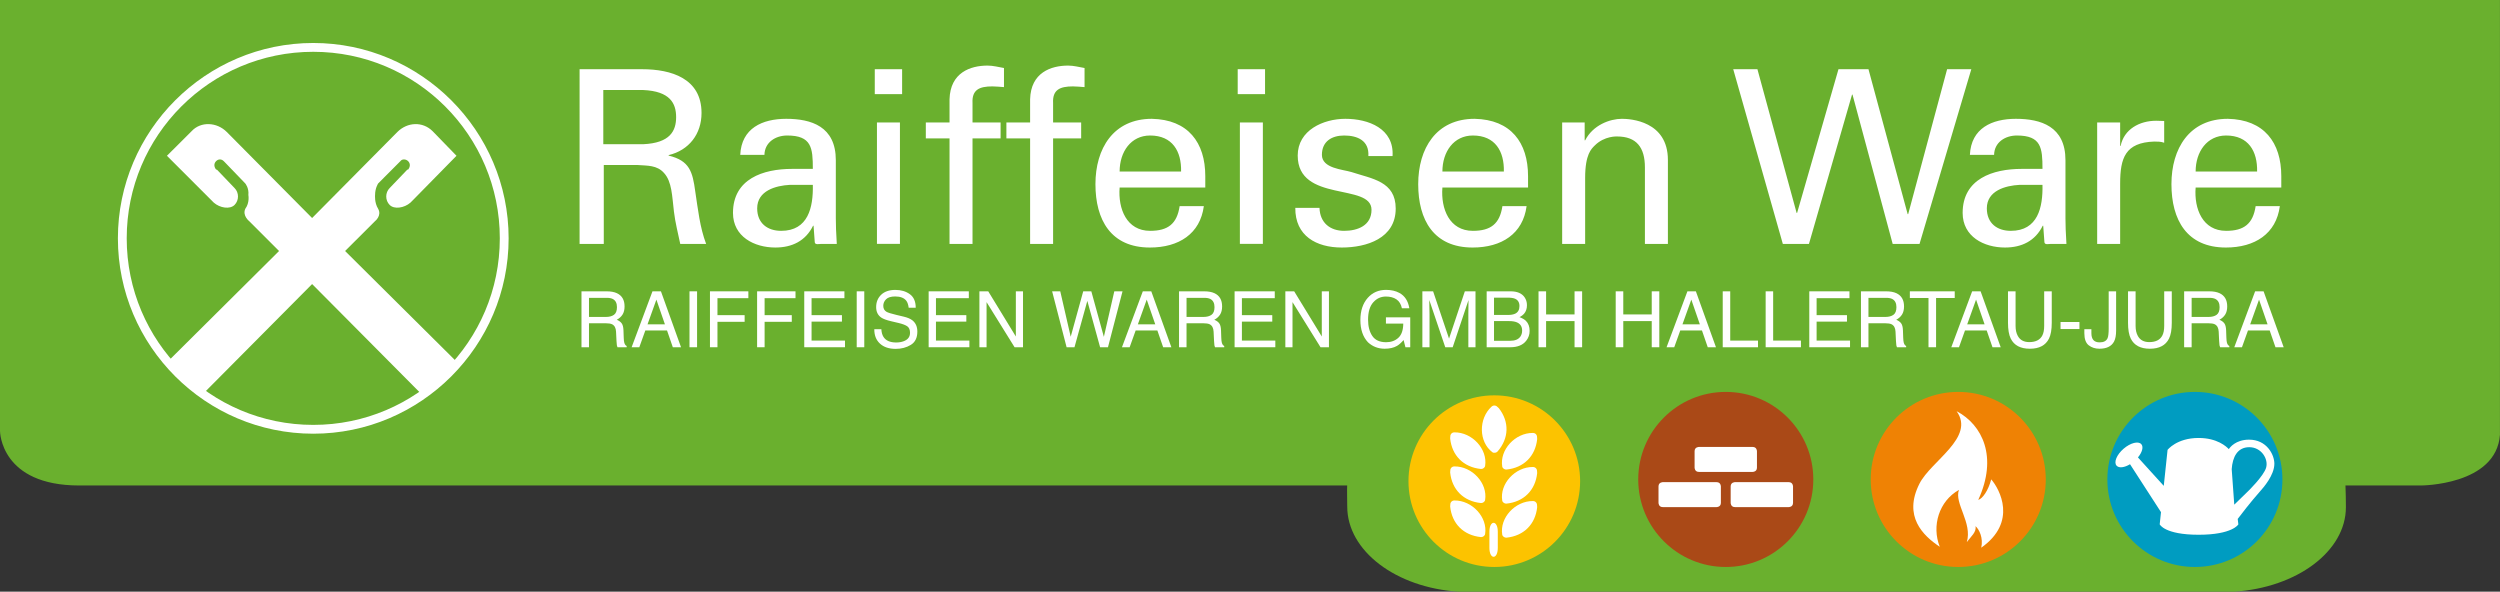 <?xml version="1.0" encoding="UTF-8"?><svg id="Ebene_1" xmlns="http://www.w3.org/2000/svg" xmlns:xlink="http://www.w3.org/1999/xlink" viewBox="0 0 1700.82 402.54"><rect x="0" y="0" width="1700.82" height="402.54" fill="#333333" stroke="none"/><defs><style>.cls-1{clip-path:url(#clippath-2);}.cls-2{fill:#ef8204;}.cls-2,.cls-3,.cls-4,.cls-5,.cls-6,.cls-7,.cls-8,.cls-9,.cls-10{stroke-width:0px;}.cls-2,.cls-5,.cls-6,.cls-8,.cls-9,.cls-10{fill-rule:evenodd;}.cls-11{clip-path:url(#clippath-6);}.cls-3,.cls-4,.cls-12{fill:none;}.cls-13{clip-path:url(#clippath-7);}.cls-14{clip-path:url(#clippath-1);}.cls-15{clip-path:url(#clippath-4);}.cls-4{clip-rule:evenodd;}.cls-5{fill:#009cc1;}.cls-6{fill:#fcc300;}.cls-7,.cls-8{fill:#fff;}.cls-16{clip-path:url(#clippath);}.cls-12{stroke:#fff;stroke-miterlimit:10;stroke-width:12px;}.cls-17{clip-path:url(#clippath-3);}.cls-9{fill:#6ab02e;}.cls-18{clip-path:url(#clippath-5);}.cls-10{fill:#aa4917;}</style><clipPath id="clippath"><rect class="cls-3" y=".021" width="1700.791" height="402.52"/></clipPath><clipPath id="clippath-1"><rect class="cls-3" y=".021" width="1700.787" height="402.52"/></clipPath><clipPath id="clippath-2"><rect class="cls-3" x=".06" width="1700.76" height="402.481"/></clipPath><clipPath id="clippath-3"><path class="cls-4" d="M213.12,29.244c73.216,0,132.914,59.696,132.914,132.908s-59.698,132.909-132.914,132.909-132.914-59.697-132.914-132.909S139.906,29.244,213.12,29.244"/></clipPath><clipPath id="clippath-4"><rect class="cls-3" y=".021" width="1700.787" height="402.52"/></clipPath><clipPath id="clippath-5"><rect class="cls-3" x=".06" width="1700.76" height="402.481"/></clipPath><clipPath id="clippath-6"><rect class="cls-3" y=".021" width="1700.787" height="402.52"/></clipPath><clipPath id="clippath-7"><rect class="cls-3" x=".06" width="1700.76" height="402.481"/></clipPath></defs><g class="cls-16"><g class="cls-14"><g class="cls-1"><path class="cls-9" d="M0,.021h1700.787v295.766c-2.48,34.506-53.854,34.506-53.854,34.506h-51.25c.184,1.556.301,13.158.301,14.747,0,30.081-33.416,54.779-76.088,57.5h-527.449c-42.734-2.677-75.881-27.779-75.881-57.892,0-1.588-.223-12.8-.039-14.355H53.948C.421,330.292.003,293.739,0,293.168V.021"/><path class="cls-8" d="M1493.752,116.715h41.814c.328-13.827-5.93-24.526-21.068-24.526-13.008,0-20.746,11.03-20.746,24.526M1552.025,127.579h-58.273c-1.152,14.484,4.773,29.468,20.746,29.468,12.178,0,18.266-4.775,20.078-16.789h16.461c-2.471,18.761-16.955,28.145-36.709,28.145-26.5,0-37.037-18.764-37.037-43.128,0-24.196,12.182-44.443,38.355-44.443,24.689.493,36.379,16.13,36.379,39.011v7.737ZM1442.397,124.946v40.988h-15.635v-82.637h15.635v15.972h.328c2.305-11.36,12.84-17.12,24.199-17.12,1.973,0,3.621.162,5.432.162v14.815c-2.139-.821-4.609-.821-6.75-.821-19.754.655-23.209,11.191-23.209,28.641ZM1375.398,114.903h14.158c0-14.319-.822-22.715-17.445-22.715-7.904,0-15.312,4.61-15.475,13.169h-16.463c.824-18.107,14.979-24.526,31.277-24.526,16.953,0,33.742,5.105,33.742,28.147v39.507c0,3.623.166,10.533.658,17.449h-10.535c-1.477,0-4.279.82-4.441-1.153l-.822-11.195h-.332c-5.104,10.37-14.322,14.816-25.678,14.816-14.32,0-28.807-7.407-28.807-23.54,0-23.206,20.574-29.959,40.162-29.959ZM1389.557,125.768h-15.635c-9.551.497-22.225,3.955-22.225,15.968,0,10.205,7.078,15.311,16.297,15.311,18.436,0,21.891-15.971,21.562-31.279ZM1212.906,165.935l-33.742-118.849h16.459l26.67,97.776h.328l28.147-97.776h20.41l26.668,98.601h.334l26.498-98.601h16.461l-35.225,118.849h-18.271l-27.328-101.565h-.328l-29.301,101.565h-17.779ZM1078.094,83.298v12.184h.328c5.27-10.371,16.79-14.65,25.021-14.65,5.763,0,31.277,1.48,31.277,27.984v57.119h-15.638v-52.019c0-13.663-5.763-21.068-18.933-21.068,0,0-8.559-.493-15.144,6.091-2.305,2.303-6.585,5.929-6.585,22.059v44.938h-15.637v-82.637h15.309ZM981.305,116.715h41.81c.326-13.827-5.926-24.526-21.073-24.526-13.004,0-20.737,11.03-20.737,24.526ZM1039.573,127.579h-58.269c-1.154,14.484,4.772,29.468,20.737,29.468,12.183,0,18.274-4.775,20.088-16.789h16.456c-2.468,18.761-16.955,28.145-36.706,28.145-26.505,0-37.034-18.764-37.034-43.128,0-24.196,12.176-44.443,38.35-44.443,24.691.493,36.378,16.13,36.378,39.011v7.737ZM882.865,105.852c0-17.283,17.447-25.02,32.429-25.02,15.638,0,33.252,6.588,32.099,25.349h-16.461c.659-10.533-7.406-13.991-16.459-13.991-8.396,0-15.146,3.955-15.146,13.169s14.156,9.877,20.082,11.686c13.994,4.613,30.125,6.256,30.125,24.857,0,20.248-19.754,26.502-36.709,26.502-17.284,0-31.768-7.9-31.604-26.995h16.463c.327,10.205,7.24,15.64,16.789,15.64,9.215,0,18.598-3.623,18.598-14.324,0-18.436-50.205-4.607-50.205-36.871ZM860.647,64.041h-18.603v-16.955h18.603v16.955ZM843.525,83.298h15.64v82.634h-15.64v-82.634ZM761.713,116.715h41.81c.334-13.827-5.925-24.526-21.069-24.526-13.004,0-20.741,11.03-20.741,24.526ZM819.988,127.579h-58.275c-1.153,14.484,4.773,29.468,20.741,29.468,12.182,0,18.273-4.775,20.085-16.789h16.459c-2.471,18.761-16.956,28.145-36.71,28.145-26.498,0-37.034-18.764-37.034-43.128,0-24.196,12.179-44.443,38.353-44.443,24.692.493,36.381,16.13,36.381,39.011v7.737ZM716.448,165.935h-15.638v-71.769h-16.133v-10.868h16.133v-15.799c.491-18.106,14.154-22.88,25.843-22.88,3.788,0,7.406.987,11.195,1.646v13.004c-2.637-.166-5.27-.494-7.903-.494-8.887,0-13.988,2.302-13.497,11.356v13.166h19.095v10.868h-19.095v71.769ZM661.633,165.935h-15.637v-71.769h-16.134v-10.868h16.134v-15.799c.497-18.106,14.156-22.88,25.845-22.88,3.783,0,7.407.987,11.196,1.646v13.004c-2.64-.166-5.273-.494-7.906-.494-8.89,0-13.991,2.302-13.498,11.356v13.166h19.098v10.868h-19.098v71.769ZM613.732,64.041h-18.602v-16.955h18.602v16.955ZM596.617,83.298h15.637v82.634h-15.637v-82.634ZM538.835,114.903h14.157c0-14.319-.825-22.715-17.449-22.715-7.903,0-15.309,4.61-15.475,13.169h-16.461c.824-18.107,14.981-24.526,31.277-24.526,16.958,0,33.748,5.105,33.748,28.147v39.507c0,3.623.166,10.533.659,17.449h-10.536c-1.484,0-4.283.82-4.448-1.153l-.822-11.195h-.331c-5.101,10.37-14.319,14.816-25.68,14.816-14.318,0-28.806-7.407-28.806-23.54,0-23.206,20.579-29.959,40.167-29.959ZM552.992,125.768h-15.641c-9.545.497-22.218,3.955-22.218,15.968,0,10.205,7.078,15.311,16.296,15.311,18.433,0,21.888-15.971,21.563-31.279ZM433.814,112.271h-23.043v53.664h-16.461V47.086h42.468c19.92,0,40.493,6.258,40.493,29.796,0,14.319-8.559,25.35-22.385,28.642v.328c14.319,3.458,16.297,11.028,18.108,24.36,1.812,11.852,3.124,24.527,7.406,35.723h-17.614c-1.48-7.078-3.458-14.816-4.279-21.895-1.318-10.701-1.318-20.413-6.75-26.338-4.773-5.432-11.358-4.938-17.943-5.432ZM410.44,61.243v36.871h27.163c18.27-.822,22.384-9.052,22.384-18.436s-4.114-17.614-22.384-18.435h-27.163Z"/><path class="cls-6" d="M1016.611,385.732c-32.248,0-58.391-26.139-58.391-58.384s26.143-58.39,58.391-58.39,58.388,26.143,58.388,58.39-26.144,58.384-58.388,58.384"/><path class="cls-8" d="M1019.732,277.731c7.15,9.188,7,20.376-.932,29.476-.77.879-2.533,1.172-3.498.447-9.334-7.032-9.521-22.767-.584-30.976,1.473-1.358,3.346-.788,4.32.41.249.175.486.381.693.644"/><path class="cls-8" d="M1045.781,298.716c-1.192,11.525-9.004,19.544-20.956,20.743-1.155.117-2.621-.869-2.812-2.054-1.859-11.449,8.842-22.993,20.903-22.868,1.991.02,2.939,1.702,2.814,3.238.059.294.088.606.051.94"/><path class="cls-8" d="M1045.781,321.887c-1.192,11.526-9.008,19.543-20.956,20.744-1.155.113-2.621-.868-2.815-2.061-1.856-11.447,8.845-22.989,20.906-22.861,1.991.016,2.939,1.702,2.814,3.236.061.293.088.608.051.941"/><path class="cls-8" d="M1045.781,345.052c-1.192,11.531-9.004,19.55-20.956,20.75-1.155.112-2.621-.874-2.812-2.06-1.859-11.449,8.842-22.988,20.903-22.868,1.991.021,2.939,1.707,2.814,3.24.059.297.088.606.051.938"/><path class="cls-8" d="M986.588,298.317c-.035-.334-.01-.648.053-.941-.125-1.534.824-3.221,2.814-3.235,12.06-.128,22.762,11.414,20.905,22.869-.192,1.184-1.658,2.171-2.813,2.053-11.951-1.202-19.763-9.218-20.958-20.745"/><path class="cls-8" d="M986.588,321.489c-.035-.333-.01-.648.053-.941-.125-1.535.824-3.221,2.814-3.235,12.06-.127,22.762,11.415,20.905,22.86-.192,1.193-1.658,2.173-2.813,2.06-11.951-1.2-19.763-9.215-20.958-20.743"/><path class="cls-8" d="M986.588,344.654c-.035-.334-.01-.642.053-.935-.125-1.534.824-3.222,2.814-3.241,12.06-.123,22.761,11.419,20.903,22.869-.19,1.185-1.656,2.171-2.811,2.058-11.954-1.202-19.763-9.218-20.958-20.75"/><path class="cls-8" d="M1013.288,361.752c0-8.091,5.702-8.091,5.702,0v10.982c0,8.093-5.702,8.093-5.702,0v-10.982"/><path class="cls-2" d="M1332.246,385.732c-32.893,0-59.551-26.664-59.551-59.551s26.658-59.557,59.551-59.557,59.551,26.666,59.551,59.557-26.662,59.551-59.551,59.551"/><path class="cls-8" d="M1354.68,326.121c5.742,6.614,18.01,29.051-6.787,46.5,1.516-6.64-1.416-12.586-3.926-14.675.877,3.961-2.986,6.974-5.896,10.849,3.932-13.181-8.676-26.359-5.348-35.5-13.557,7.566-18.713,24.554-13.029,38.704-11.58-7.693-24.992-20.808-13.855-42.896,7.848-15.566,38.152-31.456,25.301-49.362,17.664,9.326,28.142,31.245,14.709,60.365,2.951-.864,6.807-6.301,8.832-13.985"/><path class="cls-10" d="M1174.092,385.732c-32.893,0-59.556-26.664-59.556-59.551s26.663-59.557,59.556-59.557,59.551,26.666,59.551,59.557-26.662,59.551-59.551,59.551"/><path class="cls-8" d="M1155.768,304.073h36.644c2.895,0,2.895,2.894,2.895,2.894v11.19c0,2.892-2.895,2.892-2.895,2.892h-36.644c-2.891,0-2.891-2.892-2.891-2.892v-11.19c0-2.894,2.891-2.894,2.891-2.894"/><path class="cls-8" d="M1131.223,328.024h36.643c2.895,0,2.895,2.899,2.895,2.899v11.184c0,2.892-2.895,2.892-2.895,2.892h-36.643c-2.895,0-2.895-2.892-2.895-2.892v-11.184c0-2.899,2.895-2.899,2.895-2.899"/><path class="cls-8" d="M1180.314,328.024h36.643c2.895,0,2.895,2.899,2.895,2.899v11.184c0,2.892-2.895,2.892-2.895,2.892h-36.643c-2.895,0-2.895-2.892-2.895-2.892v-11.184c0-2.899,2.895-2.899,2.895-2.899"/><path class="cls-5" d="M1493.248,385.732c-32.891,0-59.553-26.664-59.553-59.551s26.662-59.557,59.553-59.557,59.551,26.666,59.551,59.557-26.664,59.551-59.551,59.551"/><path class="cls-8" d="M1520.033,343.336l9.592-9.341s10.461-10.211,12.078-15.816c1.707-5.901-3.24-13.942-11.455-13.942-8.104,0-11.4,6.769-11.955,14.938l1.74,24.161M1439.941,316.783c-2.012-2.33.141-7.479,4.799-11.498,4.662-4.025,10.072-5.399,12.08-3.07,1.604,1.858.551,5.526-2.318,8.977l17.568,19.352,2.582-24.489s6.223-8.094,21.115-8.094c12.666,0,18.951,5.854,20.553,7.604.797-1.245,4.664-6.368,13.582-6.446,12.299-.113,17.406,10.319,17.406,16.327,0,7.877-7.436,16.256-9.744,18.859-6.592,7.447-12.826,15.597-15.193,18.744l.443,3.697s-3.908,7.065-27.047,7.065-26.467-7.065-26.467-7.065l.879-8.315-21.07-32.6c-3.816,2.311-7.568,2.805-9.168.952Z"/><path class="cls-7" d="M395.604,198.195h17.12c2.82,0,5.145.424,6.974,1.27,3.474,1.623,5.211,4.618,5.211,8.986,0,2.279-.466,4.144-1.397,5.594-.932,1.45-2.235,2.615-3.91,3.496,1.47.605,2.577,1.399,3.32,2.383.744.984,1.158,2.581,1.244,4.791l.179,5.101c.051,1.45.171,2.529.359,3.237.308,1.209.854,1.985,1.641,2.331v.854h-6.256c-.171-.328-.308-.751-.41-1.269-.102-.518-.188-1.519-.256-3.004l-.308-6.345c-.116-2.486-1.005-4.152-2.665-4.998-.947-.467-2.434-.699-4.459-.699h-11.284v16.315h-5.102v-38.044ZM412.175,215.625c2.327,0,4.167-.483,5.522-1.45,1.355-.967,2.032-2.711,2.032-5.231,0-2.711-.947-4.559-2.842-5.542-1.014-.519-2.369-.777-4.064-.777h-12.118v13.001h11.469Z"/><path class="cls-7" d="M443.899,198.195h5.759l13.669,38.044h-5.589l-3.932-11.395h-14.776l-4.084,11.395h-5.23l14.183-38.044ZM452.359,220.649l-5.799-16.807-6.025,16.807h11.824Z"/><path class="cls-7" d="M469.084,198.195h5.153v38.044h-5.153v-38.044Z"/><path class="cls-7" d="M483.005,198.195h26.125v4.662h-21.023v11.55h18.485v4.532h-18.485v17.3h-5.102v-38.044Z"/><path class="cls-7" d="M515.079,198.195h26.125v4.662h-21.023v11.55h18.485v4.532h-18.485v17.3h-5.102v-38.044Z"/><path class="cls-7" d="M547.153,198.195h27.331v4.662h-22.357v11.55h20.664v4.402h-20.664v12.898h22.742v4.532h-27.715v-38.044Z"/><path class="cls-7" d="M582.841,198.195h5.153v38.044h-5.153v-38.044Z"/><path class="cls-7" d="M599.609,223.964c.115,2.158.601,3.91,1.457,5.257,1.63,2.521,4.503,3.781,8.619,3.781,1.844,0,3.523-.276,5.038-.829,2.931-1.07,4.396-2.986,4.396-5.749,0-2.071-.621-3.548-1.863-4.429-1.258-.863-3.228-1.614-5.911-2.253l-4.942-1.165c-3.229-.76-5.514-1.597-6.855-2.513-2.318-1.588-3.477-3.962-3.477-7.121,0-3.419,1.139-6.224,3.418-8.417,2.279-2.192,5.505-3.289,9.681-3.289,3.842,0,7.106.963,9.792,2.888,2.686,1.926,4.029,5.003,4.029,9.232h-4.794c-.246-2.037-.77-3.6-1.573-4.688-1.491-1.985-4.023-2.979-7.595-2.979-2.884,0-4.957.64-6.219,1.917-1.262,1.277-1.893,2.763-1.893,4.454,0,1.864.745,3.229,2.236,4.092.977.553,3.188,1.243,6.633,2.072l5.117,1.217c2.468.587,4.372,1.39,5.713,2.408,2.319,1.778,3.478,4.36,3.478,7.743,0,4.213-1.479,7.225-4.438,9.039-2.958,1.812-6.396,2.719-10.313,2.719-4.568,0-8.143-1.208-10.727-3.626-2.585-2.399-3.852-5.653-3.801-9.763h4.794Z"/><path class="cls-7" d="M631.785,198.195h27.331v4.662h-22.357v11.55h20.664v4.402h-20.664v12.898h22.742v4.532h-27.715v-38.044Z"/><path class="cls-7" d="M666.32,198.195h6.01l18.782,30.738v-30.738h4.871v38.044h-5.731l-19.06-30.701v30.701h-4.872v-38.044Z"/><path class="cls-7" d="M721.328,198.195l7.1,30.908,8.514-30.908h5.515l8.532,30.967,7.101-30.967h5.593l-9.896,38.044h-5.358l-8.691-31.543-8.743,31.543h-5.358l-9.845-38.044h5.539Z"/><path class="cls-7" d="M777.488,198.195h5.759l13.669,38.044h-5.589l-3.932-11.395h-14.776l-4.084,11.395h-5.23l14.183-38.044ZM785.948,220.649l-5.799-16.807-6.025,16.807h11.824Z"/><path class="cls-7" d="M802.134,198.195h17.12c2.82,0,5.144.424,6.974,1.27,3.474,1.623,5.211,4.618,5.211,8.986,0,2.279-.466,4.144-1.397,5.594-.932,1.45-2.235,2.615-3.91,3.496,1.47.605,2.577,1.399,3.32,2.383.744.984,1.158,2.581,1.244,4.791l.179,5.101c.051,1.45.171,2.529.359,3.237.308,1.209.854,1.985,1.641,2.331v.854h-6.256c-.171-.328-.308-.751-.41-1.269-.103-.518-.189-1.519-.256-3.004l-.308-6.345c-.116-2.486-1.005-4.152-2.665-4.998-.947-.467-2.434-.699-4.459-.699h-11.284v16.315h-5.102v-38.044ZM818.706,215.625c2.327,0,4.167-.483,5.522-1.45s2.032-2.711,2.032-5.231c0-2.711-.947-4.559-2.842-5.542-1.014-.519-2.369-.777-4.064-.777h-12.118v13.001h11.469Z"/><path class="cls-7" d="M839.925,198.195h27.331v4.662h-22.357v11.55h20.665v4.402h-20.665v12.898h22.742v4.532h-27.715v-38.044Z"/><path class="cls-7" d="M874.46,198.195h6.01l18.782,30.738v-30.738h4.871v38.044h-5.731l-19.061-30.701v30.701h-4.872v-38.044Z"/><path class="cls-7" d="M952.039,199.283c3.689,1.985,5.947,5.465,6.772,10.437h-5.051c-.602-2.779-1.85-4.804-3.741-6.072-1.892-1.269-4.276-1.904-7.155-1.904-3.415,0-6.29,1.321-8.625,3.963-2.335,2.642-3.502,6.578-3.502,11.81,0,4.523.963,8.205,2.89,11.045,1.926,2.84,5.066,4.26,9.422,4.26,3.333,0,6.093-.997,8.279-2.991,2.186-1.994,3.305-5.218,3.356-9.673h-11.794v-4.273h16.537v20.355h-3.282l-1.231-4.894c-1.698,1.916-3.203,3.246-4.514,3.988-2.203,1.277-5.002,1.916-8.398,1.916-4.389,0-8.164-1.459-11.324-4.377-3.447-3.66-5.17-8.684-5.17-15.072s1.685-11.438,5.054-15.201c3.201-3.591,7.345-5.387,12.433-5.387,3.487,0,6.502.691,9.046,2.071Z"/><path class="cls-7" d="M967.682,198.195h7.309l10.83,32.165,10.753-32.165h7.258v38.044h-4.871v-22.453c0-.777.017-2.064.051-3.859.034-1.795.051-3.72.051-5.774l-10.753,32.087h-5.056l-10.856-32.087v1.165c0,.933.026,2.353.077,4.26.051,1.908.077,3.311.077,4.209v22.453h-4.871v-38.044Z"/><path class="cls-7" d="M1011.421,198.195h16.284c4.439,0,7.596,1.33,9.472,3.988,1.101,1.571,1.651,3.385,1.651,5.439,0,2.4-.675,4.368-2.025,5.905-.701.811-1.709,1.554-3.025,2.226,1.932.743,3.376,1.58,4.333,2.513,1.692,1.657,2.538,3.945,2.538,6.862,0,2.452-.766,4.671-2.296,6.655-2.287,2.97-5.925,4.455-10.912,4.455h-16.02v-38.044ZM1025.799,214.278c2.176,0,3.869-.302,5.078-.906,1.899-.95,2.85-2.659,2.85-5.128,0-2.486-1.01-4.161-3.031-5.024-1.14-.483-2.833-.725-5.078-.725h-9.197v11.783h9.378ZM1027.524,231.837c3.157,0,5.409-.915,6.755-2.745.845-1.157,1.268-2.556,1.268-4.196,0-2.762-1.234-4.644-3.701-5.646-1.312-.534-3.045-.803-5.202-.803h-10.223v13.39h11.103Z"/><path class="cls-7" d="M1046.7,198.195h5.153v15.72h19.357v-15.72h5.153v38.044h-5.153v-17.792h-19.357v17.792h-5.153v-38.044Z"/><path class="cls-7" d="M1099.208,198.195h5.153v15.72h19.357v-15.72h5.153v38.044h-5.153v-17.792h-19.357v17.792h-5.153v-38.044Z"/><path class="cls-7" d="M1147.989,198.195h5.76l13.67,38.044h-5.59l-3.932-11.395h-14.776l-4.084,11.395h-5.23l14.183-38.044ZM1156.45,220.649l-5.799-16.807-6.025,16.807h11.824Z"/><path class="cls-7" d="M1172.022,198.195h5.101v33.512h18.895v4.532h-23.997v-38.044Z"/><path class="cls-7" d="M1201.224,198.195h5.102v33.512h18.895v4.532h-23.997v-38.044Z"/><path class="cls-7" d="M1230.912,198.195h27.331v4.662h-22.356v11.55h20.664v4.402h-20.664v12.898h22.741v4.532h-27.716v-38.044Z"/><path class="cls-7" d="M1266.063,198.195h17.119c2.819,0,5.145.424,6.974,1.27,3.475,1.623,5.212,4.618,5.212,8.986,0,2.279-.466,4.144-1.398,5.594-.932,1.45-2.235,2.615-3.91,3.496,1.47.605,2.577,1.399,3.32,2.383.743.984,1.158,2.581,1.243,4.791l.18,5.101c.052,1.45.171,2.529.359,3.237.308,1.209.855,1.985,1.641,2.331v.854h-6.256c-.171-.328-.308-.751-.41-1.269-.103-.518-.189-1.519-.257-3.004l-.308-6.345c-.116-2.486-1.004-4.152-2.665-4.998-.946-.467-2.433-.699-4.459-.699h-11.284v16.315h-5.102v-38.044ZM1282.634,215.625c2.326,0,4.167-.483,5.521-1.45,1.355-.967,2.033-2.711,2.033-5.231,0-2.711-.948-4.559-2.843-5.542-1.015-.519-2.369-.777-4.065-.777h-12.117v13.001h11.47Z"/><path class="cls-7" d="M1329.856,198.195v4.532h-12.691v33.512h-5.153v-33.512h-12.691v-4.532h30.536Z"/><path class="cls-7" d="M1341.705,198.195h5.76l13.67,38.044h-5.59l-3.932-11.395h-14.776l-4.084,11.395h-5.23l14.183-38.044ZM1350.166,220.649l-5.799-16.807-6.025,16.807h11.824Z"/><path class="cls-7" d="M1371.249,198.195v23.516c0,2.762.517,5.059,1.551,6.889,1.533,2.762,4.117,4.144,7.753,4.144,4.358,0,7.322-1.493,8.89-4.481.844-1.623,1.267-3.807,1.267-6.552v-23.516h5.153v21.366c0,4.679-.626,8.278-1.878,10.799-2.299,4.593-6.639,6.889-13.019,6.889s-10.711-2.296-12.992-6.889c-1.252-2.52-1.878-6.12-1.878-10.799v-21.366h5.153Z"/><path class="cls-7" d="M1401.836,219.069h12.87v4.791h-12.87v-4.791Z"/><path class="cls-7" d="M1439.652,224.896c0,3.212-.471,5.707-1.412,7.484-1.745,3.246-5.065,4.869-9.96,4.869-2.823,0-5.235-.773-7.238-2.317-2.002-1.545-3.003-4.295-3.003-8.249v-2.719h4.794v2.719c0,2.072.458,3.63,1.375,4.675.916,1.045,2.343,1.566,4.278,1.566,2.724,0,4.505-.941,5.345-2.822.513-1.156.771-3.341.771-6.553v-25.354h5.051v26.7Z"/><path class="cls-7" d="M1452.907,198.195v23.516c0,2.762.517,5.059,1.551,6.889,1.533,2.762,4.117,4.144,7.753,4.144,4.358,0,7.322-1.493,8.89-4.481.844-1.623,1.267-3.807,1.267-6.552v-23.516h5.153v21.366c0,4.679-.626,8.278-1.878,10.799-2.299,4.593-6.639,6.889-13.019,6.889s-10.711-2.296-12.992-6.889c-1.252-2.52-1.878-6.12-1.878-10.799v-21.366h5.153Z"/><path class="cls-7" d="M1485.93,198.195h17.119c2.819,0,5.145.424,6.974,1.27,3.475,1.623,5.212,4.618,5.212,8.986,0,2.279-.466,4.144-1.398,5.594-.932,1.45-2.235,2.615-3.91,3.496,1.47.605,2.577,1.399,3.32,2.383.743.984,1.158,2.581,1.243,4.791l.18,5.101c.052,1.45.171,2.529.359,3.237.308,1.209.855,1.985,1.641,2.331v.854h-6.256c-.171-.328-.308-.751-.41-1.269-.102-.518-.189-1.519-.257-3.004l-.308-6.345c-.116-2.486-1.004-4.152-2.665-4.998-.946-.467-2.433-.699-4.459-.699h-11.284v16.315h-5.101v-38.044ZM1502.501,215.625c2.326,0,4.167-.483,5.522-1.45,1.355-.967,2.033-2.711,2.033-5.231,0-2.711-.948-4.559-2.843-5.542-1.015-.519-2.369-.777-4.064-.777h-12.117v13.001h11.47Z"/><path class="cls-7" d="M1534.225,198.195h5.76l13.67,38.044h-5.59l-3.932-11.395h-14.776l-4.084,11.395h-5.231l14.183-38.044ZM1542.686,220.649l-5.799-16.807-6.025,16.807h11.824Z"/></g></g><g class="cls-17"><g class="cls-15"><g class="cls-18"><ellipse class="cls-12" cx="213.12" cy="162.153" rx="132.914" ry="132.909"/></g></g></g><g class="cls-11"><g class="cls-13"><path class="cls-8" d="M253.62,151.98l-18.838,18.789,75.79,75.254-23.51,22.439-74.718-75.206-73.696,74.184-23.999-21.953,75.205-74.717-20.347-20.348s-4.72-3.698-2.629-8.371c3.115-4.186,2.095-9.395,2.095-9.395.534-4.723-2.095-7.837-2.095-7.837l-14.115-14.652-.536-.534c-1.558-1.558-3.65-1.558-5.207,0-1.557,1.605-1.557,3.699,0,5.743h.534l12.024,12.558c3.115,3.114,3.115,8.375,0,11.488-3.166,3.163-9.929,2.093-14.115-1.557l-31.885-31.884,16.746-16.695c6.23-6.814,17.23-6.28,23.997.534l58.023,58.508,57.972-58.508c6.814-6.815,17.232-7.348,24.047-.534l16.209,16.695-29.256,29.79-2.092,2.094c-4.185,3.649-11.002,4.72-14.117,1.557-3.115-3.113-3.115-8.374,0-11.488l12.023-12.558h.537c1.557-2.044,1.557-4.138,0-5.743-1.61-1.558-4.186-1.558-5.257,0l-.537.534-14.601,14.652s-2.094,3.114-2.094,7.837c0,0-.535,5.209,2.094,9.395,2.628,4.673-2.094,8.371-2.094,8.371l-1.558,1.559"/></g></g></g></svg>